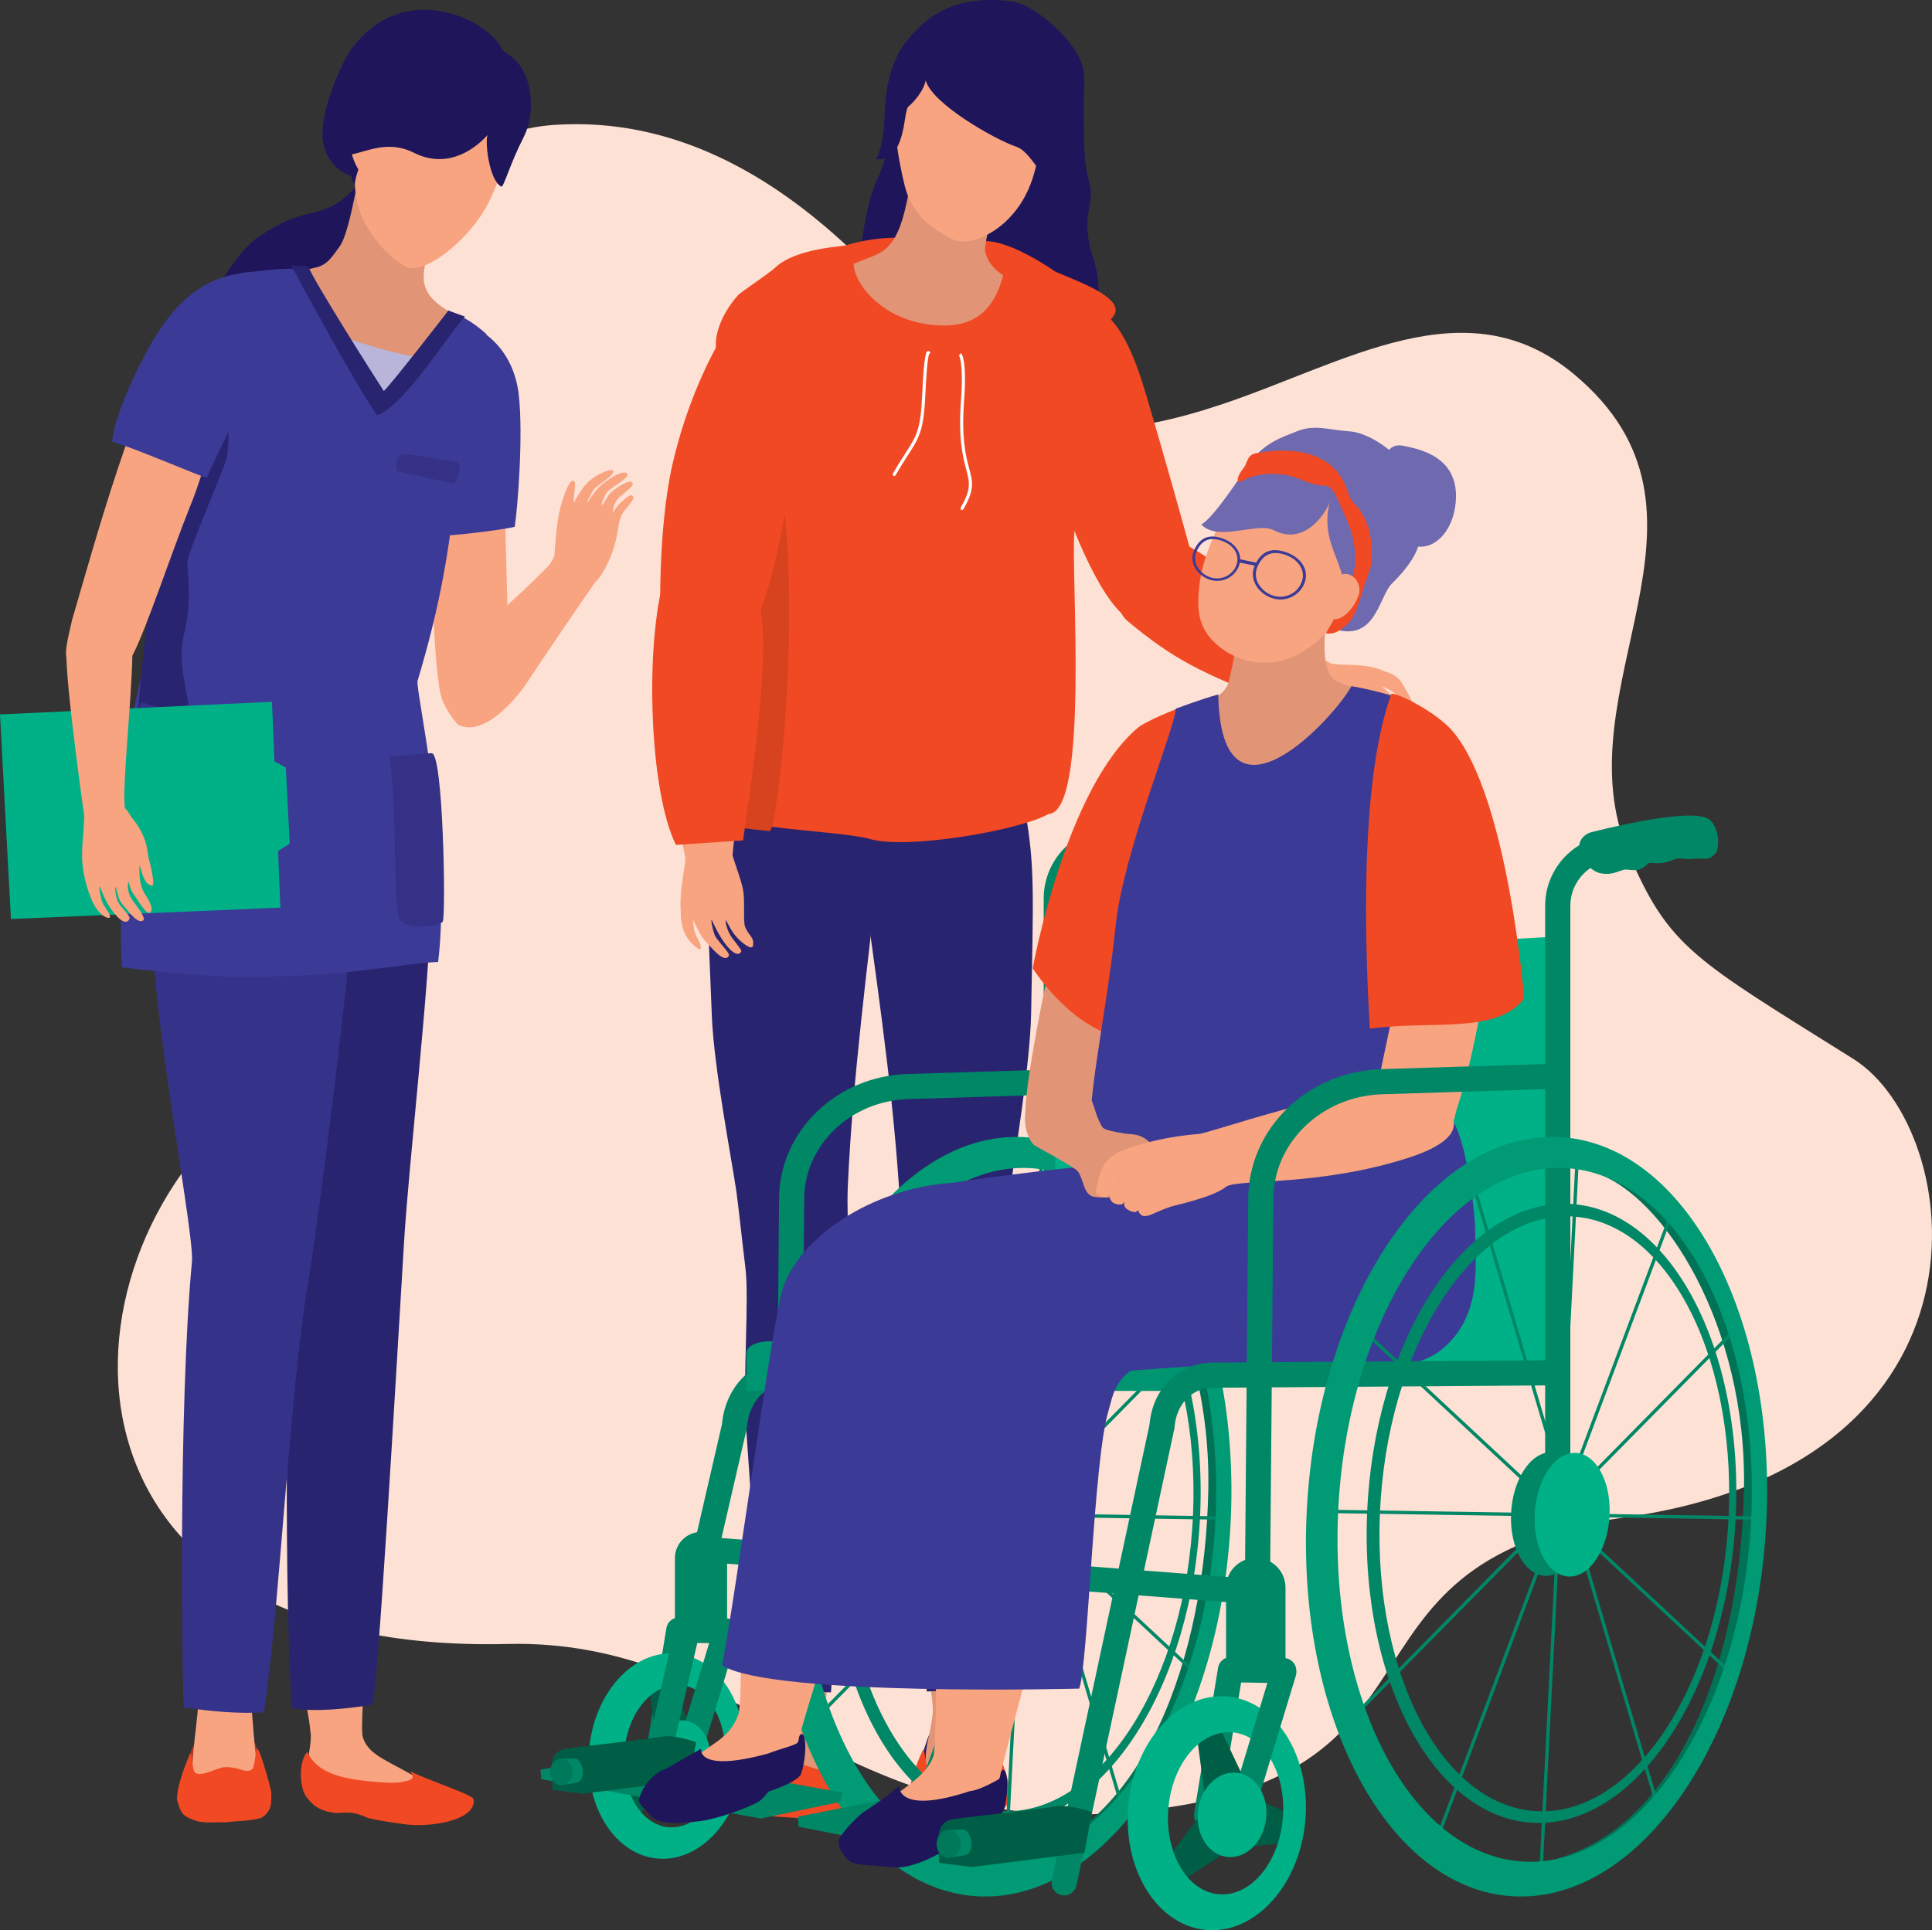 <svg xmlns="http://www.w3.org/2000/svg" viewBox="0 0 3492.96 3490.55"><rect x="0" y="0" width="3492.96" height="3490.55" fill="#333333" stroke="none"/><g id="background"><path d="M3350.55,1914.81c-288.12-180.56-332.89-200.58-405.68-370.61-127.87-298.68,204.81-614.67-99.72-867.93-195.32-162.44-412.96-19.22-639.33,55.95-163.63,54.33-301.38,65.85-424.15-11.49-67.63-42.6-336.77-525.36-780.27-494.84-258.16,17.77-544.13,342.83-346.72,1166.54,77.39,391.75-114.12,528-207.45,603.02-366.1,294.28-368.88,997.83,470.99,977.47,413.62-10.03,601.6,333.63,1077.47,307,680.67-38.09,363.57-455.3,940.44-535.72,695.62-96.98,617.98-701.83,414.41-829.4Z" fill="#fde1d4"></path></g><g id="people"><path d="M1688.54,1664.79c-25.85,64.08-25.59-20.95-93.51-20.27-67.92.68-151.71,96.95-161.74-57.75-4.47-68.95,74.01-225.52,141.93-226.21,67.92-.68,204.36,78.53,113.32,304.23Z" fill="#3b3a96"></path><path d="M1790.4,3137.3c8.7,19.42,11.3,39.52,20.58,62.72,7.29,18.24,3.77,38.3,1.87,51.16-.76,5.11-140.18,9.75-149.24,5.42-4.51-2.15-13.36-35.75-3.77-62.39,9.67-26.87,16.47-48.7,18.21-52.96,26.6-65.03,99.48-32.69,112.35-3.96Z" fill="#28226d"></path><path d="M1781.55,3088.38s26.02-244.43,16.52-418.85c-1.06-19.49,9.4-107.11,4.29-119.74-27.24-67.32-107.3-71.07-139.77-11.94-9.51,17.32-18.01,133.29-17.71,155.1,1.5,110.23,39.92,364.24,41.56,393.74,2.11,37.87,75.85,30.77,95.11,1.69Z" fill="#e19576"></path><path d="M1686.84,3082.21l95.17,2.43s7.5,44.14,13.02,82.64c3.35,23.38,3.51,43.07,13.43,54.24,26.25,29.59-139.1,28.28-139.1,28.28,0,0,2.39-25.79,4.58-77.81,1-23.63,14.06-58.79,12.9-89.78Z" fill="#e19576"></path><path d="M1735.46,3187.86c-13.18-.01-43.71,18.31-56.75,10.42-6.08-3.68-6.64-40.05-10.22-33.27-3.69,6.99-25.06,54.32-24.29,80.9,7.73,23.47,8.59,28.57,37.17,37.36,15.45,4.75,47.37,1.43,58.69,2.06,10.26-2.26,59.27-2.93,69.87-10.4,18.6-13.09,15.21-27.8,15.58-42.85.08-3.26-20.28-71.21-27.59-77.59-3.22-2.81-4.73,32.71-8.86,35.95-12.53,9.83-25.84-4.18-53.6-2.57Z" fill="#f04923"></path><path d="M1563.65,1161.86s195.62-11.32,221.21,11.61c13.42,12.03,31.51,13.96,46.41,95.48,2.81,15.39,2.24,87.39,22.56,200.32,17.52,97.38,14.19,153.27,10.43,361.81-1.71,94.95-29.67,256.59-37.48,319.07-2.75,22-8.37,89.7-13.33,138.59-5.74,56.61,8.97,195.88,5.23,284.69-3.49,82.84-19.76,395.77-25.73,479.14l-117.36,6.33c-5.82-62.93-38.18-384.15-39.63-516.94-.64-58.5-8.17-152.9-9.25-252.35-.62-56.85.93-109.22-1.6-146.25-13.51-198.2-44.96-400.05-66.59-563.95-45.16-342.22,5.12-417.55,5.12-417.55Z" fill="#29246f"></path><path d="M1389.28,3141c-8.27,19.58-10.44,39.72-19.21,63.09-6.89,18.37-2.93,38.36-.75,51.18.87,5.1,140.36,7.16,149.33,2.67,4.46-2.24,12.57-35.99,2.41-62.44-10.26-26.69-17.53-48.39-19.36-52.61-28.01-64.53-100.18-30.85-112.41-1.89Z" fill="#28226d"></path><path d="M1397.06,3091.93s-31.35-243.9-25.66-418.46c.63-19.5-11.74-106.91-6.9-119.64,25.77-67.81,105.73-73.04,139.49-14.52,9.89,17.14,20.91,132.93,21.09,154.74.9,110.23-31.96,364.9-32.96,394.43-1.28,37.91-75.16,32.16-95.05,3.45Z" fill="#e19576"></path><path d="M1491.61,3084.01l-95.1,4.18s-6.54,44.27-11.21,82.87c-2.84,23.44-2.57,43.12-12.24,54.48-25.6,30.07,139.69,25.7,139.69,25.7,0,0-2.95-25.74-6.28-77.71-1.51-23.6-15.34-58.52-14.86-89.53Z" fill="#e19576"></path><path d="M1445.31,3190.54c13.17-.26,44.1,17.5,56.97,9.37,6-3.79,5.77-40.17,9.49-33.45,3.84,6.92,26.24,53.84,26.05,80.44-7.22,23.61-7.96,28.72-36.34,38.04-15.34,5.04-47.33,2.31-58.63,3.14-10.31-2.07-59.32-1.84-70.08-9.1-18.88-12.75-15.81-27.51-16.51-42.56-.15-3.26,18.72-71.57,25.89-78.09,3.15-2.87,5.44,32.61,9.64,35.78,12.75,9.6,25.75-4.65,53.53-3.56Z" fill="#f04923"></path><path d="M1572.85,1161.78s-195.82-7.71-220.91,15.69c-13.16,12.27-31.2,14.54-44.31,96.31-2.48,15.44-.33,87.42-18.18,200.7-15.39,97.68-10.84,153.5-2.53,361.93,3.78,94.89,35.27,255.99,44.43,318.31,3.23,21.94,10.33,89.53,16.35,138.32,6.98,56.49-4.7,196,.99,284.73,5.3,82.76,28.39,395.33,36.18,478.57l117.47,4.16c4.44-63.03,29.78-384.78,28.33-517.56-.64-58.5,4.83-153.02,3.74-252.47-.62-56.85-3.31-109.18-1.6-146.25,9.18-198.41,36.22-400.8,54.26-565.06,37.68-342.98-14.23-417.37-14.23-417.37Z" fill="#29246f"></path><path d="M1541.74,645.83s4.61-238.97,44.3-321.66c39.7-82.69,30.56-221.84,41.08-232.6,10.52-10.75,217.42,175.35,130.27,308.27-87.15,132.92-198.38,193.82-215.65,245.98Z" fill="#1e155b"></path><path d="M1952.33,138.36c15.04,4.25-1.01,132.64,15.66,185.9,15.56,49.79-19.43,58.89,9.92,147.58,17.81,53.79,2.88,123.42-4.4,162.22-3.01,16.05-40.27,139.49-49.85,126.28-10.73-14.77-82.99-51.39-101.59-90.07-32.57-67.81-59.17-170.37-67.4-214.89-10.28-55.72,83.24-133.5,92.75-178.85,10.35-49.35,89.89-142.42,104.92-138.18Z" fill="#1e155b"></path><path d="M1907.92,491.19s-96.34-68.87-142.21-52.67c-34.4,12.15-123.94-29.17-237.01,5.27-7.41,2.26-89.54,5.27-126.41,39.5-13.26,12.31-62.87,44.74-68.15,50.71-48.75,55.1-66.86,141.14,27.32,148.75,94.18,7.61,552.83-12.4,647.87-106.43,34-33.64-53.3-64.65-101.41-85.12Z" fill="#f04923"></path><path d="M1826.19,256.72c6.04,24.92-37.63,123.15-45.53,194.25,7.78,54.8,83.11,67.6,135.16,90.26,7.89,3.44-4.32,58.25,5.27,131.67-1.66,39.44-81.54-7.23-113.34,19.9-31.79,27.12-196.71-1.54-230.91-23.54-34.18-22.02-199-145.74-161.65-149.49,40.92-21.7,91.27-26.85,137.52-46.49,38.26-16.24,67.4-14.26,86.82-108.82,18.37-89.42,32.11-160.05,50.08-177.56,36.43-27.32,129.65,41.14,136.58,69.81Z" fill="#e19576"></path><path d="M1723.29,12.78c-46.82,15.02-90.16,81.21-102.31,132.58-12.13,51.39,1.87,139.44,14.86,191.25,13.76,54.88,54.78,80.82,87.62,96.78,29.8,14.48,111.09-16.74,142.22-107.21,6.88-19.99,19.2-67,11.91-88.2,12.82-54.98,78.43-92.04,46.78-151.05-37.42-69.77-129.69-97.05-201.08-74.15Z" fill="#f8a481"></path><path d="M1822.87,455.54c-8.45,24.18-9.11,133.1-115.35,133.1-112.32,0-169.19-82.72-163.77-115.93-47.33,1.61-164.51,57.46-166.93,59.28-5.28,37.33,14.58,144.38,6,237.58-11.73,127.45-126.42,507.41-126.83,674.72,14.45,56.73,248.62,54.08,317.95,73.25,68.8,19.02,270.55-16.34,321.78-45.53,74.32-3.76,40.05-437.53,46.72-508.68,9.27-98.83-16.35-198.52-10.88-266.4,7.95-98.61,8.25-136.86,18.49-174.13-46.88-21.96-111.46-64.56-127.18-67.25Z" fill="#f04923"></path><path d="M1377.27,777.41s-136.73,623.8-121.28,666.89c19.82,55.28,116.33,55.55,135.43,58.64,17.09,2.76,77.56-587.97-14.15-725.53Z" fill="#d7421f"></path><path d="M1673.67,145.4c-2.87,14.67-15.17,33.36-31.51,47.56-9.46,8.22-3.27,99.67-57.9,95.04,28.76-63.76-1.24-112,42.86-196.43C1685.19,2.7,1759.59-5.56,1828.19,2.3c40.93,4.69,126.11,75.25,131.6,130.69,5.43,54.79-19.78,166.15-68.66,184.13-13.32-3.1-30.11-43.84-53.86-51.88-39.94-13.54-152.72-78.23-163.6-119.84Z" fill="#1e155b"></path><path d="M2161.6,1030.93c-18.87-73.02-60.72-219.64-89.55-317.5-42.91-145.69-81.53-156.06-132.53-177.46-16.1,4.32-128.82,51.89-61.95,228.61,7.7,35.47,78.87,279.42,151.73,346.2,30.77-14.82,103.34-72.63,132.3-79.85Z" fill="#f04923"></path><path d="M1738.94,922.2c-.34-.05-.67-.17-.99-.35-1.36-.78-1.82-2.51-1.04-3.87,19.34-33.54,16.2-45.39,9.94-68.99-5.81-21.93-14.6-55.06-9.47-124.66,5.13-69.61-3.44-81.29-3.81-81.76.07.09.11.12.11.12l4.04-3.97c1.11,1.13,10.68,13.13,5.31,86.03-5.06,68.64,3.24,99.94,9.3,122.79,6.45,24.31,10,37.7-10.51,73.27-.6,1.04-1.76,1.56-2.88,1.39Z" fill="#fff"></path><path d="M1616.37,860.63c-.34-.05-.67-.17-.99-.35-1.36-.78-1.82-2.52-1.04-3.87,8.91-15.46,16.49-27.23,22.57-36.68,20.57-31.95,27.49-42.71,30.38-105.92,3.54-77.48,7.66-78.4,10.38-79.01,1.43-.32,2.92.38,3.62,1.71.73,1.38.2,3.1-1.18,3.83-.14.07-.28.14-.43.18-1.17,3.27-4.13,16.94-6.72,73.55-2.96,64.73-10.67,76.71-31.28,108.73-6.05,9.4-13.59,21.11-22.43,36.45-.6,1.04-1.76,1.56-2.88,1.39Z" fill="#fff"></path><path d="M1198.3,1153.94c-7.87-25.15-7.94-201.83,17.1-312.38,39.17-172.92,126.3-308.81,181.62-342.47,109.14-23.52,135.67,150.54,57.94,218.36-17.39,25.03-27.69,287.4-97.84,428.74l-158.82,7.74Z" fill="#f04923"></path><path d="M1201.83,1374.07c4.05,72.85,27.32,122.43,37.37,177.75-.78,19.12-11.56,60.06-8.28,98.21-.47,14.84,3.08,38.08,17.58,53.47,24.3,25.82,20.85,7.46,11.98-7.89-6.21-9.46-8.01-30.61-6.97-30.82,1.07-.21,11.3,26.62,21.44,36.83,10.11,10.2,34.23,42.16,42.81,26.69,2.55-4.6-18.49-24.61-24.2-34.66-5.07-8.95-9.58-36.48-6.38-29.32,22.64,50.5,46.34,70.21,52.92,56.33,1.27-2.68-7.4-12.24-16.23-24.26-10.6-14.45-12.43-30.16-11.7-32.25.49-1.42,6.55,13.84,15.76,25.86,10.19,13.32,31.49,29.79,33.34,20.48,3.31-16.73-9.1-18.43-14.97-36.91-2.38-16.55.05-36.44-1.84-57.31-1.73-18.74-14.42-49.33-20.13-69.98,14.55-145.4,21.58-166.64-13.22-188.41-36.53-22.85-109.27,16.19-109.27,16.19Z" fill="#f8a481"></path><path d="M2279.68,1085.27c55.4,62.19,76.8,86.06,125.39,113.87,18.11,6.2,62.51-1.82,97.15,14.43,14.01,4.92,24.66,7.93,34.58,25.08,16.64,28.75,23.6,41.12,12.58,46.92-1.54-.4-11.5-14.56-23.11-27.17-6.92-8.37-26.13-17.36-26.65-16.6-.52.79,21.4,18.58,27.82,30.37,6.42,11.76,28.87,42.55,11.77,43.93-5.08.41-17.31-23.64-24.94-31.81-6.81-7.27-31.13-20.72-25.43-15.59,40.21,36.21,51.35,62.3,36.35,62.64-2.89.07-9.16-10.32-17.67-21.7-10.24-13.67-24.35-20.75-26.53-20.91-1.48-.11,10.92,10.2,19.31,21.89,9.31,12.94,18.15,35.94,8.88,34.1-16.64-3.3-14.42-13.89-29.87-25.2-14.73-7.81-34.06-12.96-52.98-21.93-16.98-8.08-41.65-29.19-59.18-41.15-41.79-11.97-109.47-33.72-123.49-55.94-33.05-52.38,36.03-115.24,36.03-115.24Z" fill="#f8a481"></path><path d="M1373.6,1095.59c21.21,87.2-17.98,336.14-30.12,424.17l-121.41,8.09c-48.57-97.14-56.66-364.24-20.24-485.65,10.17-33.89,154.8-16.38,171.77,53.39Z" fill="#f04923"></path><path d="M2052.23,974.44c44.01-56.7,241.36,114.81,317.6,183.2l-58.27,113.49c-141.01-54.01-191.16-79.87-273.15-148.22-27.18-22.66-30.2-91.75,13.82-148.47Z" fill="#f04923"></path><path d="M1909.68,2739.08c-12.55,0-22.73-10.18-22.73-22.73v-1091.4c0-31.34,11.34-61.6,31.94-85.21s49.04-38.97,80.08-43.23l125.73-17.26c12.44-1.7,23.9,6.99,25.61,19.43,1.71,12.44-6.99,23.9-19.43,25.61l-125.73,17.26c-41.47,5.69-72.74,41.55-72.74,83.4v1091.4c0,12.55-10.18,22.73-22.73,22.73Z" fill="#008766"></path><path d="M1211.31,3211.06c-3.04,0-6.12-.61-9.08-1.9l-22.06-9.63c-9.53-4.16-15.03-14.26-13.34-24.53l38.02-230.91c1.83-11.12,11.54-19.19,22.81-19.04l84.48,1.41c12.55.21,22.56,10.55,22.35,23.11-.21,12.55-10.57,22.56-23.11,22.35l-64.86-1.08-31.95,194.1,5.85,2.55c11.51,5.02,16.76,18.42,11.74,29.92-3.73,8.55-12.08,13.65-20.84,13.65Z" fill="#008766"></path><polygon points="1264.49 3154.13 1190.7 3178.13 1172.7 3044.34 1209.95 3038.9 1264.49 3154.13" fill="#005e46"></polygon><polygon points="1137.38 3291.35 1110.05 3269.71 1192.48 3161.74 1238.1 3225.91 1137.38 3291.35" fill="#005e46"></polygon><polygon points="1247.42 3229.63 1261.53 3149.55 1335.92 3182.97 1322.59 3222.04 1247.42 3229.63" fill="#005e46"></polygon><path d="M1346.74,3176.78c-4.58,102.58-71.49,185.21-149.46,184.58-77.97-.64-137.46-84.31-132.89-186.89,4.58-102.58,71.49-185.21,149.46-184.58,77.97.64,137.46,84.31,132.89,186.89ZM1225.26,3046.96c-50.43-.41-93.88,56.91-97.05,128.03-3.17,71.12,35.13,129.11,85.56,129.52,50.43.41,93.88-56.91,97.05-128.03,3.17-71.12-35.13-129.11-85.56-129.52Z" fill="#00b187"></path><path d="M1239.96,3211.29c-2.19,0-4.41-.32-6.61-.99-12.01-3.65-18.79-16.34-15.15-28.35l71.81-236.54c3.65-12.01,16.34-18.79,28.35-15.15,12.01,3.65,18.79,16.34,15.15,28.35l-71.81,236.54c-2.98,9.81-11.99,16.13-21.74,16.13Z" fill="#008766"></path><path d="M1284.17,3178.67c-1.65,37.06-27.39,66.9-57.48,66.65-30.09-.25-53.14-30.49-51.49-67.54s27.39-66.9,57.48-66.65c30.09.25,53.14,30.49,51.49,67.54Z" fill="#00b187"></path><path d="M1314.57,2950.6h-94.34v-133.05c0-26.05,21.12-47.17,47.17-47.17h0c26.05,0,47.17,21.12,47.17,47.17v133.05Z" fill="#008766"></path><path d="M1898.83,2737.93c-2.55,61.74-34.92,111.79-72.31,111.79s-65.63-50.05-63.08-111.79c2.55-61.74,34.92-111.79,72.31-111.79s65.63,50.05,63.08,111.79Z" fill="#008766"></path><path d="M1978.6,2126.06c-10.17-6.24-50.45-8.53-61.97-4.84,122.51,40.36,273.75,275.7,267.91,573.17-6.02,306.42-117.19,605.82-340.56,667.49,11.22,3.7,81.06-4.16,92.87-4.84,42.5-2.42,259.15-265.19,272.97-599.78,13.81-334.59-93.21-546.57-231.21-631.22Z" fill="#007356"></path><path d="M1816.35,3410.87c-.05,0-.1,0-.16,0-1.67-.08-2.96-1.51-2.87-3.18l66.49-1308.38c.09-1.67,1.5-2.98,3.18-2.87,1.67.08,2.96,1.51,2.87,3.18l-66.49,1308.38c-.08,1.62-1.42,2.88-3.02,2.88Z" fill="#008766"></path><path d="M2210.31,2748.22s-.03,0-.05,0l-782.01-12.09c-1.67-.02-3.01-1.4-2.98-3.08.03-1.67,1.44-3.04,3.08-2.98l782.01,12.09c1.67.03,3.01,1.4,2.98,3.08-.03,1.66-1.38,2.98-3.03,2.98Z" fill="#008766"></path><path d="M1472.75,3113.4c-.77,0-1.54-.29-2.13-.87-1.19-1.17-1.21-3.09-.03-4.29l693.65-703.77c1.18-1.19,3.09-1.21,4.29-.03,1.19,1.17,1.21,3.09.03,4.29l-693.65,703.77c-.59.6-1.38.9-2.16.9Z" fill="#008766"></path><path d="M1624.05,3343.16c-.35,0-.71-.06-1.06-.19-1.57-.59-2.36-2.33-1.77-3.9l436.06-1163.28c.59-1.57,2.34-2.36,3.9-1.77,1.57.59,2.36,2.33,1.77,3.9l-436.06,1163.28c-.46,1.22-1.61,1.97-2.84,1.97Z" fill="#008766"></path><path d="M2028.05,3268.19c-1.31,0-2.51-.85-2.9-2.17l-331.2-1117.32c-.48-1.6.44-3.29,2.04-3.77,1.6-.48,3.29.44,3.77,2.04l331.2,1117.32c.48,1.6-.44,3.29-2.04,3.77-.29.09-.58.13-.86.13Z" fill="#008766"></path><path d="M2156.05,3023.92c-.74,0-1.48-.27-2.07-.81l-666.81-621.54c-1.22-1.14-1.29-3.06-.15-4.28,1.14-1.22,3.06-1.29,4.28-.15l666.81,621.54c1.22,1.14,1.29,3.06.15,4.28-.6.64-1.41.96-2.22.96Z" fill="#008766"></path><path d="M1850.12,2112.04c-206.37,0-385.26,280.88-399.56,627.36-14.3,346.48,141.4,627.36,347.77,627.36s385.26-280.88,399.56-627.36c14.3-346.48-141.4-627.36-347.77-627.36ZM2225.41,2742.77c-15.66,379.33-214.56,686.84-444.26,686.84s-403.22-307.51-387.56-686.84c15.66-379.33,214.56-686.84,444.26-686.84s403.22,307.51,387.56,686.84Z" fill="#009a75"></path><path d="M2169.92,2736.72c-12.76,309.21-172.37,559.87-356.48,559.87s-323.02-250.66-310.26-559.87c12.76-309.21,172.37-559.87,356.48-559.87s323.02,250.66,310.26,559.87ZM1863.87,2199.6c-174.16,0-325.29,240.86-337.55,537.97-12.26,297.11,118.98,537.97,293.14,537.97s325.29-240.86,337.55-537.97c12.26-297.11-118.98-537.97-293.14-537.97Z" fill="#008766"></path><path d="M1941.59,2739.2c-2.55,61.74-34.92,111.79-72.31,111.79s-65.63-50.05-63.08-111.79,34.92-111.79,72.31-111.79,65.63,50.05,63.08,111.79Z" fill="#00b187"></path><path d="M1196.21,3172.04c-1.69,0-3.41-.19-5.13-.59-12.23-2.82-19.86-15.03-17.04-27.26l131.25-568.64c2.59-30.15,14.32-58.36,33.12-79.6,19.99-22.58,46.51-35.79,74.65-37.18l611.96-30.28c12.55-.62,23.21,9.04,23.83,21.58.62,12.54-9.04,23.21-21.58,23.83l-611.96,30.28c-33.87,1.68-61.74,34.58-64.83,76.53-.09,1.16-.26,2.31-.52,3.44l-131.62,570.27c-2.43,10.51-11.78,17.62-22.13,17.62Z" fill="#008766"></path><polygon points="1375.81 3288.6 978.32 3217.37 977.47 3200.29 1127.6 3170.62 1523.58 3241.85 1519.06 3258.44 1375.81 3288.6" fill="#008766"></polygon><path d="M1245.76,3219.36l-191.63,24.37-55.29-7.04-1.06-43.48s-1.4-27.23,24.8-30.83c51.27-7.04,130.17-14.91,176.27-22.12,21.45-3.35,59.65,10.05,59.65,10.05l-12.73,69.03Z" fill="#005e46"></path><path d="M1011.85,3181.16l29.49-1.34c14.07,6.03,18.1,39.54,2.01,43.56,0,0-30.94,6.7-31.5,2.68s-1.4-26.31,0-44.9Z" fill="#008766"></path><ellipse cx="1014.85" cy="3204.43" rx="20.38" ry="23.91" fill="#00795b"></ellipse><path d="M1447.95,2863.02l-45.46-.39,6.01-693.71c.03-59.3,24.1-115.4,67.78-157.95,43.34-42.22,101.47-66.65,163.69-68.77l293.49-9.18,1.42,45.44-293.43,9.18c-50.82,1.74-98.24,21.59-133.45,55.9-34.85,33.95-54.04,78.52-54.04,125.49v.2s-6.02,693.8-6.02,693.8Z" fill="#008766"></path><rect x="1756.87" y="2345.8" width="45.46" height="990.11" transform="translate(-1189.48 4397.15) rotate(-85.6)" fill="#008766"></rect><polygon points="1735.56 3361.07 1443.69 3303.34 1442.78 3285.18 1602.45 3253.63 1953.66 3319.38 1948.84 3337.02 1735.56 3361.07" fill="#008766"></polygon><path d="M1711.85,2788.95c-8.79,52.63-8.17,80.16-16.04,128.29-4.85,29.65-1.68,237.72-8.15,258.17-15.12,47.83-103.97,84.83-100.5,98.36,10.74,41.93,215.94-40.85,215.94-40.85,29.83-130.49,54.14-186.22,87.3-371.69,18.2-132.28-174.17-98.48-178.55-72.29Z" fill="#f8a481"></path><path d="M1625.66,3228.88s-6.41,54.53,128.3,9.98c13.54-.71,39.68-14.41,50.82-20.81,5.75-3.3,2.41-12.01,6.21-15.87,11.18-11.33,14.03,38.76,3.64,71.77-8.73,15.39-32.48,20.87-46.8,29.33-5.4-7.53-10.11,3.3-10.11,3.3,0,0-11,14.78-17.66,19.06-16.24,10.44-79.93,56.09-126.18,50.99-42.45-4.68-70.2-2.68-80.18-13.03-10.74-11.15-22.34-27.22-14.97-40.63,7.84-14.26,33.27-39.63,42.05-45.62,15.68-10.69,46.02-29.78,64.86-48.47Z" fill="#1e155b"></path><path d="M1407.44,2750.15c-10.67,52.28-53.24,72.77-62.83,120.59-5.91,29.46-2.57,209.63-9.77,229.84-16.83,47.26-55.6,53.46-83.4,84.11-29.08,32.06,186.29-16.92,186.29-16.92,34.48-129.34,60.78-184.16,100.55-368.32,22.93-131.54-125.54-75.31-130.85-49.29Z" fill="#f8a481"></path><path d="M1267.49,3162.59s-8.55,43.84,120.82,8.55c26.37-9.98,40.28-12.19,51.64-18.19,5.86-3.09,2.84-11.92,6.78-15.63,11.58-10.92,12.63,39.24,1.07,71.85-9.28,15.07-58.04,30.56-58.04,30.56,0,0-11.52,14.38-18.33,18.42-16.61,9.85-72.21,30.6-103.57,34.87-50.87,6.94-79.5,3.22-89.1-7.48-10.34-11.53-25.15-23.66-23.52-31.01,6.23-28.03,32.55-50.53,42.77-53.46,10.22-2.93,35.28-20.31,69.5-38.49Z" fill="#1e155b"></path><polygon points="2803.34 1694.22 1905.57 1745.54 1909.68 2412.7 1375.1 2459.75 2050.81 2493.96 2807.78 2474.04 2803.34 1694.22" fill="#00b187"></polygon><path d="M1349.78,2444.18c1.87-10.42,19.47-18.65,40.72-18.65h734.89c22.49,0,40.89,9.22,40.89,20.49v3.02c0,1.55-.36,3.05-1.01,4.5v61.79h-815.83v-71.16h.34Z" fill="#009571"></path><path d="M1721.51,2138.99s653.83-100.92,752.7-8.55c50.57,47.25-35.88,191.85-63.97,225.2-42.41,50.35-116.48,101.22-230.74,97.02-163.83-6.02-164.65,64.15-175.34,98.36-27.06,86.59-36.98,460.64-52.99,502.62,0,0-554.8,14.76-645.47-41.86,27.9-150.39,90.43-621.5,109.07-680.06,29.94-94.09,160.39-182.85,306.76-192.72Z" fill="#3b3a96"></path><path d="M2622.05,2084.05s-418.45,34.06-491.53,39.21c-139.48,58.27-352.29,259.38-327.64,301.24,91.61,5.39,319.87,19.45,527.66-32.8,196.3-49.36,351.57-150.69,291.52-307.64Z" fill="#36348b"></path><path d="M1963.28,2485.69c-67.41-12.96-180.01,57.73-202.09-6.42-14.34-41.67,28.28-168.06,54.53-198.89,73.78-86.61,76.9-81.39,140.42-98.88,202.36-55.73,505.27-198.78,565.18-198.36,61.74.44,83.62,21.97,103.56,42.59,21.44,22.16,41.88,149.83,42.22,202.8.39,61.17,12.76,151.42-59.94,211.29-49.53,40.79-118.01,29.92-222.39,25.66-149.65-6.11-421.48,20.2-421.48,20.2Z" fill="#3b3a96"></path><path d="M2243.62,1082.35c-2.35,13.87-4,78-22.43,151.45-6.09,24.29-42.37,37.44-51.32,40.63-29.52,3.48,49.64,162.3,77.48,182.92,27.82,20.61,138.47-6.48,168.66-24.62,36.87-22.19,80.67-100.56,112.75-166.13-20.09-19.72-109.77-17.82-124.74-46.69-25.32-48.83,9.98-160,1.6-225.56-6.27-26.34-157.9,63.91-162,88Z" fill="#e19576"></path><path d="M2816.34,2739.08c-12.55,0-22.73-10.18-22.73-22.73v-1078.55c0-31.08,11.37-61.09,32.03-84.49,20.6-23.34,49.02-38.51,80.03-42.71l125.73-17.05c12.44-1.69,23.89,7.03,25.58,19.47,1.69,12.44-7.03,23.89-19.47,25.58l-125.73,17.05c-41.45,5.62-72.7,40.94-72.7,82.15v1078.55c0,12.55-10.18,22.73-22.73,22.73Z" fill="#008766"></path><path d="M1923.96,3427.63c-1.58,0-3.18-.17-4.79-.51-12.28-2.63-20.09-14.71-17.46-26.99l176.65-824.39c2.59-30.56,14.41-57.45,34.24-77.86,19.77-20.34,46.16-32.31,74.32-33.7.32-.02.64-.02.96-.03l611.19-4.28h.16c12.48,0,22.64,10.07,22.73,22.57.09,12.55-10.02,22.8-22.57,22.89l-610.67,4.27c-35.45,1.99-62.21,31.16-65.15,71.1-.08,1.04-.23,2.07-.44,3.09l-176.96,825.86c-2.29,10.67-11.72,17.97-22.2,17.97Z" fill="#008766"></path><path d="M2867.31,2737.93c-2.55,61.74-34.92,111.79-72.31,111.79s-65.63-50.05-63.08-111.79,34.92-111.79,72.31-111.79,65.63,50.05,63.08,111.79Z" fill="#008766"></path><path d="M2947.07,2126.06c-10.17-6.24-50.45-8.53-61.97-4.84,122.51,40.36,273.75,275.7,267.91,573.17-6.02,306.42-117.19,605.82-340.56,667.49,11.22,3.7,81.06-4.16,92.87-4.84,42.5-2.42,259.15-265.19,272.97-599.78,13.81-334.59-93.21-546.57-231.21-631.22Z" fill="#007356"></path><path d="M2784.83,3410.87c-.05,0-.1,0-.16,0-1.67-.08-2.96-1.51-2.87-3.18l66.49-1308.38c.09-1.67,1.51-2.98,3.18-2.87,1.67.08,2.96,1.51,2.87,3.18l-66.49,1308.38c-.08,1.62-1.42,2.88-3.02,2.88Z" fill="#008766"></path><path d="M3178.78,2748.22s-.03,0-.05,0l-782.01-12.09c-1.67-.02-3.01-1.4-2.98-3.08.03-1.66,1.38-2.98,3.03-2.98.02,0,.03,0,.05,0l782.01,12.09c1.67.03,3.01,1.4,2.98,3.08-.02,1.66-1.38,2.98-3.03,2.98Z" fill="#008766"></path><path d="M2441.22,3113.4c-.77,0-1.54-.29-2.13-.87-1.19-1.17-1.21-3.09-.03-4.29l693.65-703.77c1.17-1.19,3.09-1.21,4.29-.03,1.19,1.17,1.21,3.09.03,4.29l-693.65,703.77c-.59.6-1.38.9-2.16.9Z" fill="#008766"></path><path d="M2592.53,3343.16c-.35,0-.71-.06-1.06-.19-1.57-.59-2.36-2.33-1.77-3.9l436.06-1163.28c.59-1.57,2.33-2.36,3.9-1.77,1.57.59,2.36,2.33,1.77,3.9l-436.06,1163.28c-.46,1.22-1.61,1.97-2.84,1.97Z" fill="#008766"></path><path d="M2996.53,3268.19c-1.31,0-2.51-.85-2.9-2.17l-331.2-1117.32c-.48-1.6.44-3.29,2.04-3.77,1.61-.48,3.29.44,3.77,2.04l331.2,1117.32c.48,1.6-.44,3.29-2.04,3.77-.29.09-.58.13-.86.13Z" fill="#008766"></path><path d="M3124.52,3023.92c-.74,0-1.48-.27-2.07-.81l-666.81-621.54c-1.22-1.14-1.29-3.06-.15-4.28,1.14-1.22,3.06-1.29,4.28-.15l666.81,621.54c1.22,1.14,1.29,3.06.15,4.28-.6.64-1.41.96-2.22.96Z" fill="#008766"></path><path d="M2818.6,2112.04c-206.37,0-385.26,280.88-399.56,627.36-14.3,346.48,141.4,627.36,347.77,627.36s385.26-280.88,399.56-627.36c14.3-346.48-141.4-627.36-347.77-627.36ZM3193.89,2742.77c-15.66,379.33-214.56,686.84-444.26,686.84s-403.22-307.51-387.56-686.84c15.66-379.33,214.56-686.84,444.26-686.84s403.22,307.51,387.56,686.84Z" fill="#009a75"></path><path d="M3138.4,2736.72c-12.76,309.21-172.37,559.87-356.48,559.87s-323.02-250.66-310.26-559.87c12.76-309.21,172.37-559.87,356.48-559.87s323.02,250.66,310.26,559.87ZM2832.34,2199.6c-174.16,0-325.29,240.86-337.55,537.97-12.26,297.11,118.98,537.97,293.14,537.97s325.29-240.86,337.55-537.97c12.26-297.11-118.98-537.97-293.14-537.97Z" fill="#008766"></path><path d="M2910.07,2739.2c-2.55,61.74-34.92,111.79-72.31,111.79s-65.63-50.05-63.08-111.79c2.55-61.74,34.92-111.79,72.31-111.79s65.63,50.05,63.08,111.79Z" fill="#00b187"></path><path d="M2206.49,3316.2c-3.04,0-6.12-.61-9.08-1.9l-25.13-10.97c-9.53-4.16-15.03-14.26-13.34-24.53l43.3-263c1.83-11.12,11.56-19.21,22.81-19.04l96.22,1.6c12.55.21,22.56,10.55,22.35,23.11-.21,12.55-10.58,22.54-23.11,22.35l-76.6-1.28-37.24,226.19,8.92,3.89c11.51,5.02,16.76,18.42,11.74,29.93-3.73,8.55-12.08,13.64-20.84,13.64Z" fill="#008766"></path><polygon points="2267.06 3254.52 2183.01 3281.86 2162.51 3129.47 2204.94 3123.28 2267.06 3254.52" fill="#005e46"></polygon><polygon points="2122.29 3410.81 2091.16 3386.17 2185.05 3263.19 2237 3336.27 2122.29 3410.81" fill="#005e46"></polygon><polygon points="2247.62 3340.51 2263.69 3249.3 2348.42 3287.36 2333.23 3331.87 2247.62 3340.51" fill="#005e46"></polygon><path d="M2360.74,3280.31c-5.21,116.83-81.43,210.96-170.24,210.23-88.81-.73-156.57-96.03-151.36-212.87,5.21-116.83,81.43-210.96,170.24-210.23,88.81.73,156.57,96.03,151.36,212.87ZM2222.38,3132.45c-57.43-.47-106.92,64.82-110.54,145.82-3.61,81.01,40.01,147.06,97.45,147.53,57.43.47,106.92-64.82,110.54-145.82,3.61-81.01-40.01-147.06-97.45-147.53Z" fill="#00b187"></path><path d="M2239.12,3316.46c-2.19,0-4.41-.32-6.61-.99-12.01-3.65-18.79-16.34-15.15-28.35l81.79-269.42c3.65-12.01,16.34-18.79,28.35-15.15,12.01,3.65,18.79,16.34,15.15,28.35l-81.79,269.42c-2.98,9.81-11.99,16.13-21.74,16.13Z" fill="#008766"></path><path d="M2289.48,3282.48c-1.88,42.21-31.19,76.19-65.46,75.91-34.27-.28-60.53-34.72-58.64-76.93s31.19-76.19,65.46-75.91c34.27.28,60.53,34.72,58.64,76.93Z" fill="#00b187"></path><path d="M2324.1,3022.7h-107.45v-151.81c0-29.52,23.93-53.46,53.46-53.46h.53c29.52,0,53.46,23.93,53.46,53.46v151.81Z" fill="#008766"></path><path d="M1960.64,3350.37l-203.8,25.92-58.8-7.48-1.13-46.24s-1.49-28.96,26.37-32.79c54.53-7.48,138.44-15.86,187.46-23.52,22.81-3.56,63.44,10.69,63.44,10.69l-13.54,73.42Z" fill="#005e46"></path><path d="M1711.88,3309.74l31.36-1.43c14.97,6.42,19.25,42.05,2.14,46.33,0,0-32.91,7.13-33.5,2.85-.6-4.28-1.49-27.98,0-47.76Z" fill="#008766"></path><ellipse cx="1715.07" cy="3334.49" rx="21.67" ry="25.43" fill="#00795b"></ellipse><path d="M2873.59,1505.92s173.58-46.22,213.62-25.92c20.94,10.62,23.31,54.6,14.08,63.63-15.33,14.99-19.36,7.28-36.75,9.33-21.37,2.52-27.27-3.43-38.93,1.69-27.86,12.22-42.17,2.33-46.3,7.09-17.31,19.91-35.03,7.84-44.98,11.46-17.14,6.24-25.94,8.98-41.36,5.81-25.64-5.27-59.41-54.87-19.38-73.09Z" fill="#008766"></path><path d="M2487.8,888.32c-8.57,44.68,37.13,92.92,71.54,99.53,34.41,6.6,64.83-26.13,71.49-71.13,13.04-88.12-60.06-104.07-94.47-110.67-34.41-6.6-39.99,37.6-48.56,82.28Z" fill="#6f69af"></path><path d="M2386.65,797.62c-48.86-3.51-113.51,41.59-143.82,84.57-30.3,43-66.02,115.22-73.25,167.94-7.66,55.85-4.95,94.09,48.03,128.8,61.13,36.23,128.54,20.65,178.84-34.27,33.96-22.49,28.59-32.2,55.66-56.01,32.27-46.06,100.24-81.48,92.9-147.79-8.68-78.4-83.85-137.89-158.35-143.24Z" fill="#f8a481"></path><path d="M2404.41,906.04c-3.18,15.12-43.17,83.46-101.53,52.83-29.65-15.56-100.85,21.82-130.95-10.32,23.09-13.48,66.73-81.49,89.17-113.21,24.81-35.06,58.96-45.48,84.63-55.75,31.62-12.66,57.78-1.73,94.52.49,37.69,2.28,102.59,46.49,119.13,97.86,15.25,47.39,2.77,53.72,4.96,75.34,11.45,29.79-12.31,67.18-47.65,101.8-24.71,24.21-28.84,109.69-109.98,80.73,64.24-102.26-28-129.59-2.29-229.76Z" fill="#6f69af"></path><path d="M2276.29,818.98s110.29-25.32,151.59,49.09c8.39,15.11,10.45,32.16,19.41,41.21,23.66,23.91,35.23,57.46,32.44,106.08-.65,11.34-11.15,36.61-15.21,50.22-10.08,33.81-16.74,54.04-32.03,66.32-12.56,10.09-20.9,15.65-35.57,13.4,0,0,50.62-81.14,52.82-125.87,1.88-38.36-7.66-59.68-11.72-71.53-2.04-5.95-22.81-52.29-24.85-55.53-15.28-24.37-13.98-4.66-60.89-25.03-44.58-19.35-91.43-8.69-109.8,4.51-8.32-.35-5.2-11.81,5.93-25.62,8.08-10.03,5.03-26.26,27.87-27.26Z" fill="#f04923"></path><path d="M2456.14,1076.68c-9.5,26.29-31.68,48.41-49.56,41.95-17.88-6.46-14.11-18.6-4.61-44.89,9.5-26.29,4.22-13.59,16.05-28.47,16.41-20.66,47.62,5.12,38.12,31.41Z" fill="#f8a481"></path><path d="M2325.8,998.85c25.19,8.73,41.35,30.58,33.17,54.21-8.19,23.62-34.57,37.09-59.76,28.36-25.19-8.73-41.42-34.55-30.79-58.58,12.37-27.95,32.19-32.72,57.38-23.99ZM2273.45,1024.81c-9.43,21.3,4.96,44.21,27.3,51.95,22.34,7.74,45.73-4.2,52.99-25.15,7.26-20.95-7.08-40.33-29.41-48.07s-39.91-3.51-50.88,21.27Z" fill="#3b3a96"></path><path d="M2210.42,973.76c22.67,7.85,37.22,27.53,29.85,48.78s-31.11,33.38-53.78,25.52c-22.67-7.85-37.28-31.1-27.71-52.72,11.13-25.15,28.97-29.44,51.64-21.59ZM2163.31,997.12c-8.49,19.17,4.47,39.78,24.57,46.75,20.1,6.97,41.16-3.78,47.69-22.63,6.53-18.85-6.37-36.29-26.47-43.26-20.1-6.96-35.92-3.16-45.79,19.14Z" fill="#3b3a96"></path><polygon points="2274.13 1018.13 2239.75 1010.93 2240.06 1017.14 2269.92 1023.18 2274.13 1018.13" fill="#3b3a96"></polygon><path d="M1912.2,1676.44s-64.15,288.68-57.74,342.13c6.42,53.46,119.75,14.97,119.75,14.97,0,0,29.94-243.77,36.35-267.29,6.42-23.52-57.74-89.81-98.36-89.81Z" fill="#e19576"></path><path d="M1867.05,1751.1s59.17-325.95,191.2-435.92c12.15-10.12,71.04-35.19,76.98-35.28-21.21,35.9,15.94,412.67-42.27,588.4-49.75,30.61-148-1.9-225.91-117.19Z" fill="#f04923"></path><path d="M2443.22,1240.93c-28.51,54.17-235.93,282.26-240.64,14.91-36.11,9.94-72.22,24.61-76.98,25.66,2.56,24.43-95.57,261.92-108.63,392.8-16.19,162.29-58.66,338-42.77,406.28,23.11,99.29,598.12,39.73,636.26,21.01-11.8-120.42-45.26-458.47-48.22-499.99-9.6-135.09,40.13-287.65-16.39-332.87-8.02-6.41-76.27-24.23-102.64-27.8Z" fill="#3b3a96"></path><path d="M2487.41,1977.95c29.94-141.13,69.37-331.8,72.7-363.52,33.33-61.92,134.26-51.48,136.85-34.21,12.83,85.53-25.66,312.2-63.03,425.1-3.49,10.54-4.37,24.56-13.95,36.78l-132.58-64.15Z" fill="#f8a481"></path><path d="M1985.59,2036.41c18.68,6.06,3.09,5.91,49.14,13.75,16.68,1.12,29.15,1.19,45.07,16.83,26.71,26.2,37.97,37.54,27.76,47.14-1.79.03-16.86-12.34-33.25-22.54-10.03-7-33.58-10.99-33.91-10.01-.33,1.01,28.81,13.74,39.32,24.6,10.51,10.84,44.13,37.51,25.98,44.15-5.39,1.97-25.89-20.46-36.63-27.04-9.57-5.84-40.02-13.13-32.29-9.27,54.54,27.22,74.46,52.18,58.29,57.06-3.12.94-13.04-8.45-25.7-18.24-15.22-11.76-32.67-15.21-35.08-14.72-1.64.32,14.18,8.63,26.8,18.79,13.99,11.25,22.56,24.32,11.95,25.11-12.92-2.68-13.47-8.45-33.64-16.08-18.33-4.05-38.55,2.28-61.77-1.77-23.65-4.16-16.71-46.6-38.7-52.58l46.66-75.18Z" fill="#e19576"></path><path d="M2021.18,2164.57c-68.93-42.13-49.75-37.77-149.62-92.54-15.69-8.6-34.21-69.5,4.28-98.36,51.27-38.45,83.4-34.21,103.71,33.14,20.13,66.74,49.47,47.26,49.47,47.26l-7.84,110.5Z" fill="#e19576"></path><path d="M2514.83,1972.2c-80.79-9.77-337.84,80.1-347.82,78.42-72.9,6.05-122.61,23.42-143.47,32.25-10.15,4.3-23.37,15.37-29.4,27.26-7.31,14.79-12.3,37.96-12.83,45.44-.56,7.85,19.95,11.05,21.38,8.02,9.35-6.72,9.28-14.96,13.36-21.38,3.74-5.88,16.57-22.45,24.64-25.61-12.58,6.51-32.78,37.41-33.86,44.94-1.32,4.59.2,8.75,5.69,13.5,4.18,2.28,8.09,3.82,14.96,3.03,10.29-4.12-.35-15,44.03-37.67-3.53,1.64-16.38,1.21-27.53,15.77-9.72,12.69-9.36,11.73-10.77,15.64-2.36,6.52.34,12.8,6.12,15.87,5.19,2.76,7.86,4.32,13.73,4.31,7.65-4.43,13.24-16.94,37.4-26.89-24.43,9.2-27.63,16.65-33.4,21.66,5.01,16.27,14.05,12.25,20.77,11.03,2.37-.43,20.17-9.35,35.94-14.59,6.3-3.52,76.95-15.92,104.36-38.13,25.6-12.98,169.38.04,329.14-51.65,140.31-45.39,78.69-107.77-32.45-121.22Z" fill="#f8a481"></path><path d="M2755.62,1805.63s-28.87-362.48-128.15-482.02c-31.69-38.16-110.12-74.84-112.26-68.43-14.56,43.68-63.13,181.41-38.67,604.98,112.51-15.28,229.28,10.55,279.08-54.53Z" fill="#f04923"></path><path d="M2295.93,2891.89l-45.46-.39,6.27-722.8c.03-61.54,25-119.74,70.34-163.91,44.99-43.83,105.34-69.18,169.92-71.39l305.8-9.57,1.42,45.44-305.74,9.57c-53.19,1.82-102.82,22.6-139.69,58.51-36.5,35.56-56.6,82.24-56.6,131.44v.2s-6.27,722.9-6.27,722.9Z" fill="#008766"></path><path d="M656.41,3143.06c11.72,32.97,47.12,41.07,101.08,74.06,16.93,10.35,11.99,23.04,8.27,36.49-3.84,13.92-67.06,1.48-102.03-17.95-30.93-17.18-87.42,13.95-105.6-7.09-11.78-13.63,5.98-69.91,3.66-92.9-5.09-50.49-14.82-77.03-24.24-129.25-22.22-123.2-4.86-247.03-6.06-268.61-2.22-39.85,148.53,14.55,151.47,30.29,2.94,15.74-37.28,344.8-26.55,374.97Z" fill="#f8a481"></path><path d="M740.56,3202.97s14.24,12.44-2.64,16.95c-17.32,4.63-30.14,5.22-67.44,1.68-54.46-5.17-97.86-16.01-115.05-53.64-16.34,19.11-13.6,65.07-2.02,80.78,12.44,16.88,23.34,24.86,48.12,29.13,18.53,3.19,27.95-6.24,60.94,8.57,9.31,4.18,67.27,12.92,81.79,13.76,44.73,2.58,116.6-10.32,112.09-46.41-1.01-8.08-70.69-29.96-115.79-50.83Z" fill="#f04923"></path><path d="M463.89,3159.89c3.3,16.84,1.63,22.69,4.41,36.08,3.51,16.91,12.24,53.92,10.2,65.48-.81,4.6-131.89,8.75-140.32,4.86-4.2-1.94-7.61-43.74-1.52-68.04,6.89-27.5,9.35-33.55,11.11-37.36,26.27-57.05,110.15-31.48,116.13-1.01Z" fill="#b13725"></path><path d="M361.75,3032.9l-24.08-175.95,131.27-8.08-17.73,187.41s6.6,99.57,11.39,138.99c2.91,23.94,2.86,44.06,12.07,55.58,24.38,30.5-131.08,27.59-131.08,27.59,0,0,2.51-26.35,5.11-79.5,1.18-24.14,13.82-114.35,13.05-146.04Z" fill="#f8a481"></path><path d="M406.37,3195.74c-12.39-.14-41.28,18.31-53.47,10.12-5.68-3.82-5.84-41.01-9.26-34.11-3.54,7.12-24.11,55.3-23.67,82.48,7.03,24.07,7.78,29.29,34.56,38.55,14.48,5.01,44.52,1.91,55.16,2.66,9.67-2.21,55.75-2.44,65.8-9.97,17.62-13.21,14.58-28.28,15.09-43.66.11-3.33-18.34-72.99-25.14-79.59-2.99-2.9-4.78,33.39-8.7,36.67-11.88,9.93-24.26-4.51-50.37-3.14Z" fill="#f04923"></path><path d="M749.25,229.19c-14.98-5.94-87.25,101.22-134.27,134.45-43.94,31.07-68.22,10.6-147.84,64.92-48.29,32.94-96.08,131.52-114.42,167.89-7.58,15.04-11.77,55.17,4.36,50.35,18.05-5.39,64.48-62.59,103.95-82.65,69.17-35.19,119.06-22,153.69-53.35,43.33-39.24,69.55-68.4,90.16-111.54,22.42-46.94,59.36-164.14,44.37-170.07Z" fill="#1e155b"></path><path d="M804.31,1274.96c-17.2-20.89-21.49-166.16-25.02-281.46-3.59-77.61,12.38-240.14,26.21-288.18,52.57-66.44,74.85-66.2,93.4-56.29,9.99,5.34,17.6,460.67,22.15,568.34-3.74,35.47-29.69,85.28-49.99,87.51-24.71,2.72-66.74-29.92-66.74-29.92Z" fill="#f8a481"></path><path d="M450.87,1421.68l275.67-230.91s55.4,295.23,52.51,448.35c-2.7,143.25-39.82,463.2-48.47,605.88-15.74,259.64-47.09,809.76-57.73,838.13-49.66,7.09-99.3,13.15-145.41,6.06-17.54-287.53-3.12-786.51-7.07-836.52-10.64-134.78-69.5-831-69.5-831Z" fill="#29246f"></path><path d="M273.7,1362.42c0-55.5,21.38-147.45,21.38-147.45l326.45,129.29s20.17,119.33,16.16,294.86c-2.28,99.69-63.39,580.12-79.76,674.22-34.59,198.89-53.65,616.71-80.89,782.93-42.56,3.55-98.34-1.57-144.45-8.67-3.55-39.02-10.39-540.02,14.44-806.04,4.41-47.21-62.46-386.73-73.33-599.93-7.02-137.7,0-301.49,0-319.23Z" fill="#353389"></path><path d="M661.89,264.78c-11.2,23.44-26.84,153.24-48.28,181.52-13.12,17.34-20.87,32.89-44.16,37.87-28.48,6.09-85.44,20.81-138.08,24.83-8.7.66-83.57,1.91-96.34,52.85-35.88-5.77,157.34,115.93,183.19,149.49,25.84,33.54,195.35,39.64,233.86,24.98,38.5-14.68,159.07-103.15,122.83-114.68-36.03-30.08-3.89-30.56-42.39-48.1-85.43-38.93-67.09-77.1-59.78-113.57,14.91-74.4,45.81-86.85,31.66-107.96-14.13-21.1-129.64-114.2-142.51-87.22Z" fill="#e19576"></path><path d="M635.61,318.32s-39.19-9.55-50.37-55.96c-13.1-54.39,36.59-154.5,47.25-169.58,94.25-133.4,244.53-58.35,271.82-9.46,30.21,54.12,45.83,119.4,45.83,119.4,0,0-36.16,109.37-54.83,128.15-18.67,18.78-147.84,74.85-170.58,55.51-22.73-19.34-91.62-39.18-89.13-68.05Z" fill="#1e155b"></path><path d="M636.03,251.13c-9.66,18.07,12.07,62.97,23.65,69.16,11.58,6.19,14.29-28.13,23.95-46.2,9.65-18.07,2.44-38.28-9.14-44.47-11.58-6.19-28.8,3.44-38.45,21.51Z" fill="#f8a481"></path><path d="M876.13,96.55c40.98,29.91,56.32,58.25,51.53,112.5-4.81,54.26-25.78,130.12-55.31,176.64-31.29,49.28-98.6,108.34-135.91,97.78-22.72-8.54-91.32-67.24-94.35-144.3-5.23-25.73,36.13-101.66,94.94-203.03,59.29-56.17,76.62-85.19,139.09-39.59Z" fill="#f8a481"></path><path d="M881.66,244.07c-5.31,8.83,1.94,81.25,24.49,93.3,4.47,2.39,15.15-39.66,40.19-88.52,25.31-49.37,14.56-123.57-25.72-149.22-129.22-98.72-205.28-52.85-247.84-14.24-76.23,69.98-32.15,180.63-52.98,195.38,32.3,1.44,74.37-31.77,128.49-4.54,54.4,27.37,102.63,1.5,133.37-32.17Z" fill="#1e155b"></path><path d="M613.08,606.77s107.1,39.76,169.18,41.49c62.08,1.73-32.39,102.72-32.39,102.72l-106.32,37.02-56.56-176.93s20.18,6.7,26.1-4.3Z" fill="#b9b5da"></path><path d="M554.44,487.14c-2.64,27.49,142.26,239.38,142.26,239.38,0,0,106.31-122.98,113.84-164.83,34.8,13.4,55.16,30.1,68.88,42.54-11.67,38.94-17.73,49.88-42.52,153.53-.28,1.18-8.82,78.08-15.3,142.38-11.29,112.24-31.13,213.04-66.66,331-4.49,14.92,62,301.74,37.2,508.42-67.15,2.41-156.7,27.03-354.66,27.03-62.01,0-196.07-13.79-216.48-17.46-5.39-9.07-3.49-349.16,17.46-450.42,2.24-10.82,37.06-165.1,38.41-178.07,17.46-167.6,91.77-359.66,96.13-394.07,12.29-96.91,33.76-135.6,25.1-223.22,44.15-13.78,129.61-20.74,156.35-16.2Z" fill="#3b3a96"></path><path d="M259.4,1179.98c13.97-136.17,60.46-362.04,64.83-396.45,12.29-96.91,106.46-91.6,85.87,43.54-2.35,15.42-72.48,174.26-71.28,190.75,7.12,97.99-3.36,107.19-9.59,148.2-7.13,46.96,22.86,140.5,17.46,150.14-2.35,4.18-5.73,203.99-13.97,202.51-5.39-9.07-101.03,27.67-101.26,17.46-1.16-53.22,26.6-343.17,27.93-356.15Z" fill="#29246f"></path><path d="M735.34,968.84c-12.74-115.77,8.3-99.86,7.09-166.28-1.14-62.88,67.99-164.66,89.22-221.75,43.04,12.44,96.68,52.31,106.09,132.03,8.74,74.02-2.07,207.38-7.11,239.83-31.62,7.58-165.93,23.64-195.29,16.17Z" fill="#3b3a96"></path><path d="M526.55,480.04s126.12,235.27,156.09,271.03c52.63-22.55,128.09-147.14,157.98-178.6l-30.08-10.78s-107.11,138.41-116.69,145.35c-11.32-16.95-130.65-205.17-136.44-225.39-13.96-.43-30.85-1.6-30.85-1.6Z" fill="#29246f"></path><path d="M256,1269.96s173.13,50.72,193.68,55.95c20.55,5.23-74.53,275.54-82.64,282.85-8.11,7.31-202.05-49.06-204.88-74.79-2.83-25.73,63.16-195.84,93.84-264.01Z" fill="#343186"></path><path d="M704.43,1368.38s54.85-5.61,76.05-6.29,25.75,295.07,19.98,304.35c-5.77,9.28-69.18,17.4-79.04-6.54-9.85-23.94-3.63-196.31-16.99-291.52Z" fill="#343186"></path><path d="M732.29,821.13s78.58,10.62,93.26,14.35c14.68,3.74-3.84,39.66-3.84,39.66l-103.51-23.21s-7.96-30.16,14.09-30.8Z" fill="#343186"></path><polygon points="491.73 1269.12 506.95 1641.29 19.8 1661.92 0 1291.93 491.73 1269.12" fill="#00b187"></polygon><polygon points="491.74 1545.93 523.8 1525.63 516.79 1388.11 477.46 1366.57 491.74 1545.93" fill="#00b187"></polygon><path d="M343.75,915.51c29.87-71.72,70.36-229.94,73.76-279.81-26.72-80.4-87.32-43.72-100.03-26.95-69.6,91.83-147.36,376.26-187.1,512.16-8.63,37.26-13.01,55.6-10.28,69.58,1.83,70.97,32.08,284.49,32.08,284.49-.34,38.72-8.37,68.62-.07,107.82,1.64,7.75,4.78,23.36,13.83,44.85,12.35,29.31,31.8,35.54,32.85,30.77,1.35-6.13-12.45-20.29-15.25-30.97-3.23-12.37-4.59-24.27-3.54-24.52,1.08-.25,6.37,16.98,14.17,30.71,6.95,12.23,31.34,46.32,39.87,28.03,2.54-5.44-15.05-19.6-20.94-31.37-5.22-10.49-5.44-33.27-3.22-24.52,3.92,15.47,5.02,22.27,12.53,30.85,7.19,8.22,27.47,36.73,36.81,27.36,5.05-5.06-15.84-30.24-20.18-36.77-11.15-16.72-7.43-30.56-6.71-33.03.48-1.68,1.08,12.38,11.27,25.89,6.96,9.24,22.62,37.96,28.99,28.85,6.72-9.61-11.74-32.34-14.91-40.32-5.03-12.1-6.32-28.87-5.35-44.74,3.83,11.83,8.44,38.19,23.31,37.26,3.83-.24-.83-27.9-6.99-49.68-2.9-10.24-.16-36.67-31.57-74.56,0,0-.02,0-.03.01-3.46-6.07-7.25-11.5-11.24-15.9-5.47-34.69,12.07-194.44,13.47-275.1,26.64-51.93,66.77-175.82,104.44-270.41Z" fill="#f8a481"></path><path d="M1144.62,897.5c-4.15-6.03-12.8,3.11-21.1,10.27-12.13,10.48-15.22,21.24-15.33,19.6-.18-2.43-.85-15.98,12.81-29.23,5.33-5.17,26.47-19.41,22.71-25.04-5.15-7.71-27.35,8.22-35.65,14.39-8.67,6.45-11.93,16.16-18.34,24.67-5.14,6.83.95-13.4,7.88-22.06,7.8-9.71,41.3-26.05,36.65-32.92-7.48-11.06-44.63,16.11-53.51,26.05-9.96,11.15-18.31,26.04-19.26,25.59-.92-.45,4.85-10.52,10.31-21.32,4.72-9.32,41.89-27.73,36.41-36.94-2.36-3.98-37.51,7.91-54.8,32.57-7.05,10.05-12.08,18.76-15.66,25.71-.01-.06-.02-.12-.03-.18-2.4-12.17,8.49-45.71-4.29-38.31-7.29,4.22-17.51,35.78-21,50.5-2.11,8.92-7.1,33.08-10.15,85.19-2.55,5.24-5.51,10.44-9.02,15.54-59.42,61.07-126.65,118.27-147.64,131.82-105.47,68.08-17.55,157.07-17.55,157.07,49.02,25.27,111.21-55.61,122.99-73.5,32.08-48.7,98.31-145.99,124.4-183.31,17.31-16.38,31.01-49.72,37.16-73.16,4.83-18.41,5.28-41.32,15-55.32,4.53-6.75,20.86-22.05,16.99-27.67Z" fill="#f8a481"></path><path d="M203.31,799.06c-1.68-36.38,54.18-163.45,98.67-221.32,52.02-67.67,101.27-80.16,150.87-86.36,84.34,80.92-75.61,352.25-78.6,373.06-13.21-3.36-141.63-58.63-170.94-65.38Z" fill="#3b3a96"></path></g></svg>
